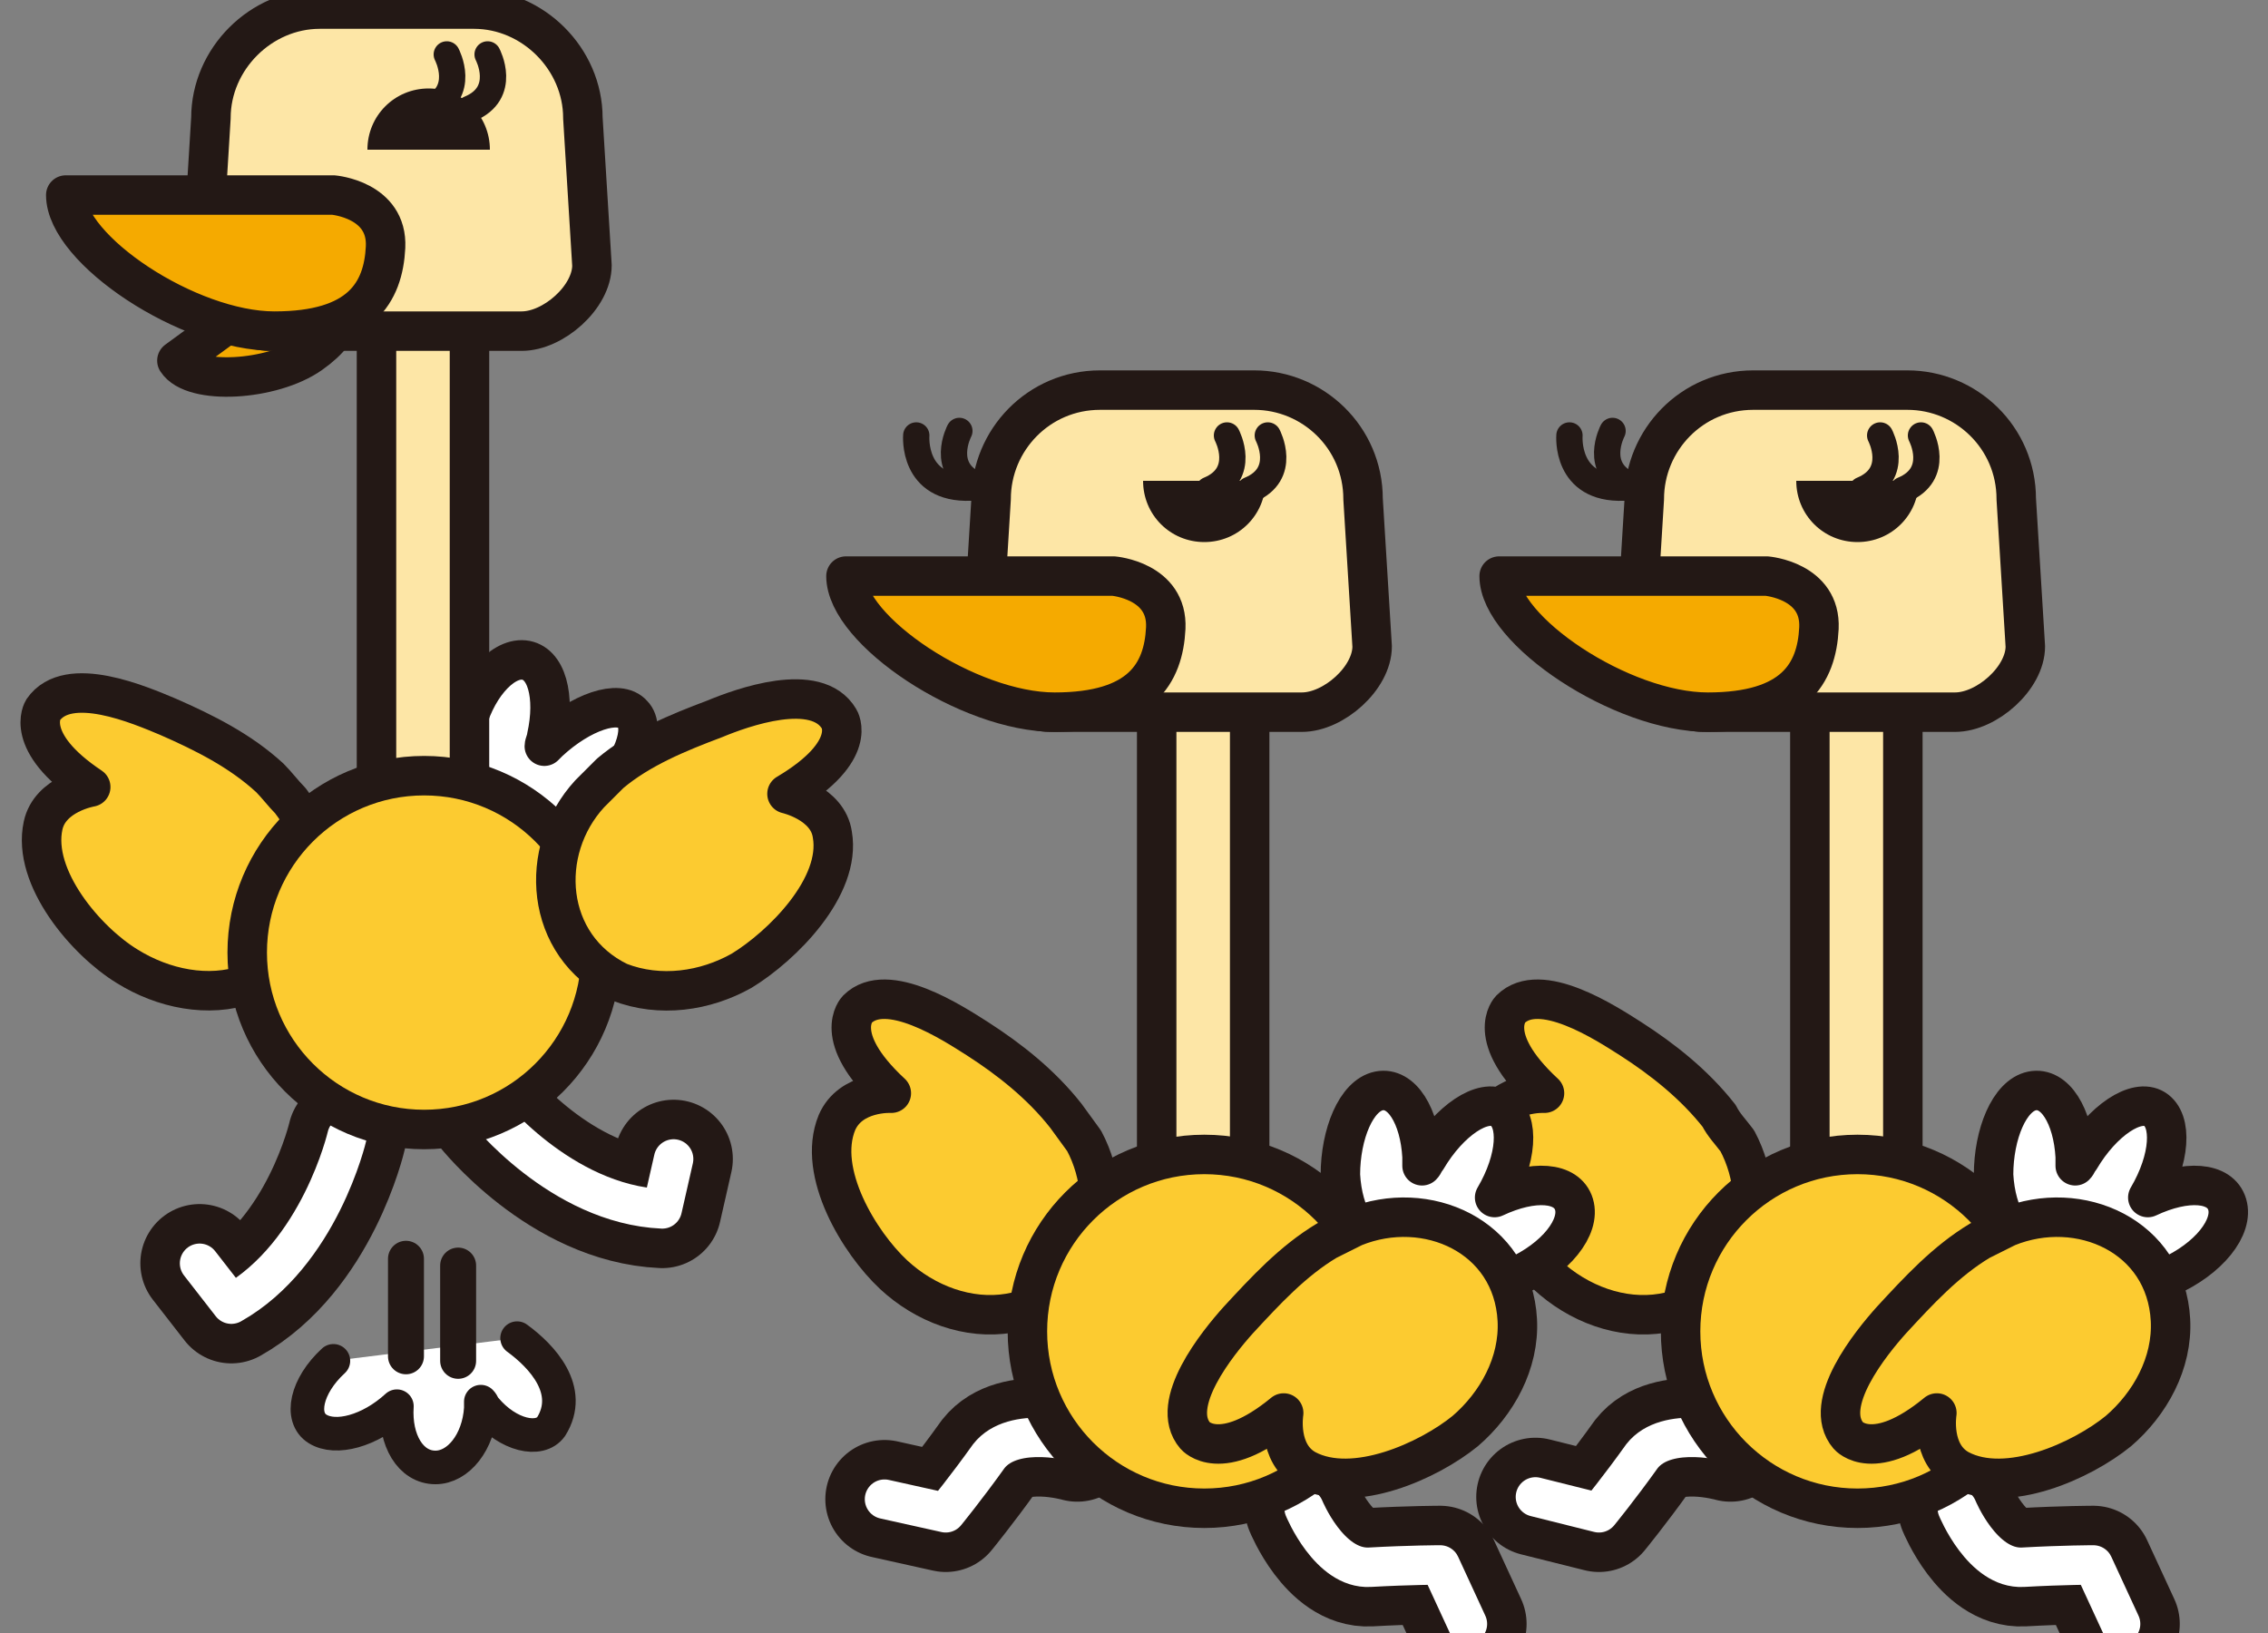 <?xml version="1.0" encoding="utf-8"?>
<!-- Generator: Adobe Illustrator 26.3.1, SVG Export Plug-In . SVG Version: 6.00 Build 0)  -->
<svg version="1.1" id="レイヤー_1" xmlns="http://www.w3.org/2000/svg" xmlns:xlink="http://www.w3.org/1999/xlink" x="0px"
	 y="0px" viewBox="0 0 100 72" style="enable-background:new 0 0 100 72;" xml:space="preserve">
<rect x="0" y="0" width="100" height="72" fill="#808080" stroke="none"/>
<style type="text/css">
	.st0{fill:#FCCB30;stroke:#231815;stroke-width:1.74;stroke-linecap:round;stroke-linejoin:round;stroke-miterlimit:10;}
	.st1{fill:#FFFFFF;stroke:#231815;stroke-width:3.48;stroke-linecap:round;stroke-linejoin:round;stroke-miterlimit:10;}
	.st2{fill:#FFFFFF;stroke:#231815;stroke-width:5.22;stroke-linecap:round;stroke-linejoin:round;stroke-miterlimit:10;}
	.st3{fill:none;stroke:#FFFFFF;stroke-width:1.74;stroke-linecap:round;stroke-linejoin:round;stroke-miterlimit:10;}
	.st4{fill:#FFFFFF;stroke:#231815;stroke-width:1.74;stroke-linecap:round;stroke-linejoin:round;stroke-miterlimit:10;}
	.st5{fill:#FDE6A6;stroke:#231815;stroke-width:1.74;stroke-linecap:round;stroke-linejoin:round;stroke-miterlimit:10;}
	.st6{fill:#231815;}
	.st7{fill:none;stroke:#231815;stroke-width:1.16;stroke-linecap:round;stroke-linejoin:round;stroke-miterlimit:10;}
	.st8{fill:#F5AA00;stroke:#231815;stroke-width:1.74;stroke-linecap:round;stroke-linejoin:round;stroke-miterlimit:10;}
	.st9{fill:#F5AA00;stroke:#231815;stroke-width:1.741;stroke-linecap:round;stroke-linejoin:round;stroke-miterlimit:10;}
	.st10{fill:#FCCB30;stroke:#231815;stroke-width:1.741;stroke-linecap:round;stroke-linejoin:round;stroke-miterlimit:10;}
	.st11{fill:none;stroke:#231815;stroke-width:5.224;stroke-linecap:round;stroke-linejoin:round;stroke-miterlimit:10;}
	.st12{fill:#FFFFFF;stroke:#231815;stroke-width:3.483;stroke-linecap:round;stroke-linejoin:round;stroke-miterlimit:10;}
	.st13{fill:none;stroke:#FFFFFF;stroke-width:1.741;stroke-linecap:round;stroke-linejoin:round;stroke-miterlimit:10;}
	.st14{fill:#FFFFFF;stroke:#231815;stroke-width:1.741;stroke-linecap:round;stroke-linejoin:round;stroke-miterlimit:10;}
	.st15{fill:#FDE6A6;stroke:#231815;stroke-width:1.741;stroke-linecap:round;stroke-linejoin:round;stroke-miterlimit:10;}
	.st16{fill:none;stroke:#231815;stroke-width:1.161;stroke-linecap:round;stroke-linejoin:round;stroke-miterlimit:10;}
	.st17{fill:#FFFFFF;stroke:#231815;stroke-width:1.481;stroke-linecap:round;stroke-linejoin:round;stroke-miterlimit:10;}
	.st18{fill:none;stroke:#231815;stroke-width:1.585;stroke-linecap:round;stroke-linejoin:round;stroke-miterlimit:10;}
</style>
<g>
	<g>
		<g>
			<path class="st0" d="M75.8,49.2c-1.1-1.4-2.5-2.5-3.9-3.4c-1.1-0.7-4-2.6-5.3-1.3c0,0-1.2,1.2,1.5,3.7c0,0-1.8-0.1-2.4,1.3
				c-0.9,2.2,1,5.3,2.5,6.7c1.4,1.3,3.3,2,5.1,1.7c3.7-0.6,4.9-4.6,3.3-7.6C76.3,49.9,76,49.6,75.8,49.2z"/>
			<path class="st1" d="M84.6,21.2c0,1.5-1.2,2.7-2.7,2.7s-2.7-1.2-2.7-2.7H84.6z"/>
			<path class="st1" d="M84.7,19.2c0,0,0.9,1.7-0.8,2.4"/>
			<path class="st1" d="M82.9,19.2c0,0,0.9,1.7-0.8,2.4"/>
			<g>
				<path class="st2" d="M86.3,66.5c0,0,1.1,2.7,2.9,2.6c1.8-0.1,3.1-0.1,3.1-0.1l1.2,2.6"/>
				<path class="st3" d="M86.3,66.5c0,0,1.1,2.7,2.9,2.6c1.8-0.1,3.1-0.1,3.1-0.1l1.2,2.6"/>
			</g>
			<g>
				<path class="st2" d="M76.3,63.6c0,0-2.8-0.8-3.9,0.6c-1,1.4-1.9,2.5-1.9,2.5l-2.8-0.7"/>
				<path class="st3" d="M76.3,63.6c0,0-2.8-0.8-3.9,0.6c-1,1.4-1.9,2.5-1.9,2.5l-2.8-0.7"/>
			</g>
			<path class="st4" d="M98.2,53.1c-0.3-1-1.8-1.1-3.5-0.3c1-1.7,1.1-3.4,0.3-3.9c-0.8-0.5-2.3,0.5-3.3,2.2
				c-0.1,0.1-0.1,0.2-0.2,0.3c0-0.1,0-0.3,0-0.4c-0.1-1.8-0.9-3.1-1.9-2.9c-1,0.2-1.7,1.9-1.7,3.7c0.1,1.8,0.9,3.1,1.9,2.9
				c0.4-0.1,0.6-0.1,0.9-0.5c0,0.5,0.3,0.6,0.6,0.8c0.2,0.1,0.6,0.2,0.9,0c-0.1,0.4-0.2,0.7-0.1,1c0.3,1,1.9,1.1,3.5,0.3
				C97.4,55.5,98.5,54.1,98.2,53.1z"/>
			<rect x="79.8" y="30.3" class="st5" width="4.1" height="20.9"/>
			<circle class="st0" cx="81.9" cy="58.7" r="7.8"/>
			<path class="st0" d="M87.3,54.7c-1.5,0.9-2.7,2.2-3.9,3.5c-0.9,1-3.1,3.7-1.9,5.1c0,0,1.1,1.3,3.9-1c0,0-0.3,1.8,1,2.5
				c2.1,1.1,5.4-0.4,7-1.7c1.4-1.2,2.4-3,2.3-4.9c-0.2-3.7-4-5.4-7.2-4.1C88.1,54.3,87.7,54.5,87.3,54.7z"/>
			<path class="st5" d="M86.2,31.4H75.1c-1.4,0-3-1.5-3-2.9l0.4-6.5c0-2.6,2.1-4.8,4.8-4.8h6.8c2.6,0,4.8,2.1,4.8,4.8l0.4,6.5
				C89.3,29.9,87.6,31.4,86.2,31.4z"/>
			<path class="st6" d="M84.6,21.2c0,1.5-1.2,2.7-2.7,2.7s-2.7-1.2-2.7-2.7H84.6z"/>
			<path class="st7" d="M84.7,19.2c0,0,0.9,1.7-0.8,2.4"/>
			<path class="st7" d="M82.9,19.2c0,0,0.9,1.7-0.8,2.4"/>
			<path class="st8" d="M66.1,25.4h11.8c0,0,2.4,0.2,2.3,2.3c-0.1,2-1.1,3.7-4.9,3.7S66.1,27.8,66.1,25.4z"/>
			<g>
				<path class="st7" d="M69.2,19.2c0,0-0.2,2.4,2.4,2.3"/>
				<path class="st7" d="M71.1,19c0,0-0.9,1.7,0.8,2.4"/>
			</g>
		</g>
		<g>
			<path class="st0" d="M47,49.2c-1.1-1.4-2.5-2.5-3.9-3.4c-1.1-0.7-4-2.6-5.3-1.3c0,0-1.2,1.2,1.5,3.7c0,0-1.8-0.1-2.4,1.3
				c-0.9,2.2,1,5.3,2.5,6.7c1.4,1.3,3.3,2,5.1,1.7c3.7-0.6,4.9-4.6,3.3-7.6C47.5,49.9,47.3,49.6,47,49.2z"/>
			<path class="st1" d="M55.8,21.2c0,1.5-1.2,2.7-2.7,2.7c-1.5,0-2.7-1.2-2.7-2.7H55.8z"/>
			<path class="st1" d="M55.9,19.2c0,0,0.9,1.7-0.8,2.4"/>
			<path class="st1" d="M54.1,19.2c0,0,0.9,1.7-0.8,2.4"/>
			<g>
				<path class="st2" d="M57.5,66.5c0,0,1.1,2.7,2.9,2.6c1.8-0.1,3.1-0.1,3.1-0.1l1.2,2.6"/>
				<path class="st3" d="M57.5,66.5c0,0,1.1,2.7,2.9,2.6c1.8-0.1,3.1-0.1,3.1-0.1l1.2,2.6"/>
			</g>
			<g>
				<path class="st2" d="M47.5,63.6c0,0-2.8-0.8-3.9,0.6c-1,1.4-1.9,2.5-1.9,2.5L39,66.1"/>
				<path class="st3" d="M47.5,63.6c0,0-2.8-0.8-3.9,0.6c-1,1.4-1.9,2.5-1.9,2.5L39,66.1"/>
			</g>
			<path class="st4" d="M69.4,53.1c-0.3-1-1.8-1.1-3.5-0.3c1-1.7,1.1-3.4,0.3-3.9c-0.8-0.5-2.3,0.5-3.3,2.2
				c-0.1,0.1-0.1,0.2-0.2,0.3c0-0.1,0-0.3,0-0.4c-0.1-1.8-0.9-3.1-1.9-2.9s-1.7,1.9-1.7,3.7c0.1,1.8,0.9,3.1,1.9,2.9
				c0.4-0.1,0.6-0.1,0.9-0.5c0,0.5,0.3,0.6,0.6,0.8c0.2,0.1,0.6,0.2,0.9,0c-0.1,0.4-0.2,0.7-0.1,1c0.3,1,1.9,1.1,3.5,0.3
				C68.6,55.5,69.7,54.1,69.4,53.1z"/>
			<rect x="51" y="30.3" class="st5" width="4.1" height="20.9"/>
			<circle class="st0" cx="53.1" cy="58.7" r="7.8"/>
			<path class="st0" d="M58.5,54.7c-1.5,0.9-2.7,2.2-3.9,3.5c-0.9,1-3.1,3.7-1.9,5.1c0,0,1.1,1.3,3.9-1c0,0-0.3,1.8,1,2.5
				c2.1,1.1,5.4-0.4,7-1.7c1.4-1.2,2.4-3,2.3-4.9c-0.2-3.7-4-5.4-7.2-4.1C59.3,54.3,58.9,54.5,58.5,54.7z"/>
			<path class="st5" d="M57.4,31.4H46.3c-1.4,0-3-1.5-3-2.9l0.4-6.5c0-2.6,2.1-4.8,4.8-4.8h6.8c2.6,0,4.8,2.1,4.8,4.8l0.4,6.5
				C60.5,29.9,58.8,31.4,57.4,31.4z"/>
			<path class="st6" d="M55.8,21.2c0,1.5-1.2,2.7-2.7,2.7c-1.5,0-2.7-1.2-2.7-2.7H55.8z"/>
			<path class="st7" d="M55.9,19.2c0,0,0.9,1.7-0.8,2.4"/>
			<path class="st7" d="M54.1,19.2c0,0,0.9,1.7-0.8,2.4"/>
			<path class="st8" d="M37.3,25.4h11.8c0,0,2.4,0.2,2.3,2.3c-0.1,2-1.1,3.7-4.9,3.7S37.3,27.8,37.3,25.4z"/>
			<g>
				<path class="st7" d="M40.4,19.2c0,0-0.2,2.4,2.4,2.3"/>
				<path class="st7" d="M42.3,19c0,0-0.9,1.7,0.8,2.4"/>
			</g>
		</g>
	</g>
	<g>
		<g>
			<path class="st9" d="M7.8,15.9l5.2-3.8c0,0,1.1-0.7,1.7,0.3c0.6,0.9,0.7,2-1,3.2S8.5,17,7.8,15.9z"/>
			<path class="st10" d="M11.9,34.3c-1.3-1.2-2.9-2-4.5-2.7c-1.2-0.5-4.4-1.9-5.5-0.3c0,0-0.9,1.4,2.1,3.4c0,0-1.8,0.3-2.1,1.7
				c-0.5,2.3,1.9,5.1,3.7,6.2c1.6,1,3.6,1.4,5.3,0.8c3.5-1.2,4-5.4,1.9-8.1C12.5,35,12.2,34.6,11.9,34.3z"/>
			<path class="st11" d="M21.4,48.9c0,0,3.3,4.2,7.8,4.4l0.5-2.2"/>
			<path class="st12" d="M21.4,4.5c0,1.5-1.2,2.7-2.7,2.7S16,5.9,16,4.5H21.4z"/>
			<path class="st12" d="M21.5,2.4c0,0,0.9,1.7-0.8,2.4"/>
			<path class="st12" d="M19.7,2.4c0,0,0.9,1.7-0.8,2.4"/>
			<path class="st13" d="M21.4,48.9c0,0,3.3,4.2,7.8,4.4l0.5-2.2"/>
			<path class="st11" d="M15.3,50.1c0,0-1.2,5.2-5.1,7.4l-1.4-1.8"/>
			<path class="st13" d="M15.3,50.1c0,0-1.2,5.2-5.1,7.4l-1.4-1.8"/>
			<g>
				<path class="st14" d="M29.8,36.3c0-1-1.5-1.5-3.3-1.2c1.4-1.3,2-3,1.4-3.6c-0.6-0.7-2.3-0.1-3.7,1.2c-0.1,0.1-0.2,0.2-0.2,0.2
					c0-0.1,0.1-0.3,0.1-0.4c0.4-1.8,0-3.3-1-3.4s-2.2,1.3-2.6,3.1c-0.4,1.8,0,3.3,1,3.4c0.4,0,0.6,0.1,1-0.2
					c-0.1,0.5,0.1,0.7,0.4,0.9c0.2,0.2,0.5,0.3,0.9,0.3c-0.2,0.3-0.4,0.6-0.4,0.9c0,1,1.5,1.6,3.3,1.2
					C28.4,38.4,29.8,37.3,29.8,36.3z"/>
			</g>
			<rect x="16.6" y="13.6" class="st15" width="4.1" height="20.9"/>
			<circle class="st10" cx="18.7" cy="42" r="7.8"/>
			<path class="st10" d="M26.9,34.1c1.3-1.1,3-1.8,4.6-2.4c1.2-0.5,4.5-1.7,5.5,0c0,0,0.9,1.4-2.3,3.3c0,0,1.8,0.4,2,1.8
				c0.4,2.3-2.2,4.9-4,6c-1.6,0.9-3.6,1.2-5.4,0.5C24,41.7,23.7,37.5,26,35C26.3,34.7,26.6,34.4,26.9,34.1z"/>
			<path class="st15" d="M23,14.6H11.9c-1.4,0-3-1.5-3-2.9l0.4-6.5c0-2.6,2.2-4.8,4.8-4.8h6.8c2.6,0,4.8,2.2,4.8,4.8l0.4,6.5
				C26.1,13.1,24.4,14.6,23,14.6z"/>
			<path class="st6" d="M16.2,6.6c0-1.5,1.2-2.7,2.7-2.7c1.5,0,2.7,1.2,2.7,2.7H16.2z"/>
			<path class="st16" d="M21.5,2.4c0,0,0.9,1.7-0.8,2.4"/>
			<path class="st16" d="M19.7,2.4c0,0,0.9,1.7-0.8,2.4"/>
			<path class="st9" d="M2.9,8.6h11.8c0,0,2.4,0.2,2.3,2.3c-0.1,2-1.1,3.7-4.9,3.7S2.9,11,2.9,8.6z"/>
		</g>
		<g>
			<g>
				<path class="st17" d="M14.7,60c-1.2,1.1-1.5,2.5-0.7,3c0.8,0.5,2.3,0.1,3.5-1c-0.1,1.5,0.6,2.7,1.7,2.7c1,0,1.9-1.1,2-2.6
					c0-0.1,0-0.2,0-0.3c0.1,0.1,0.1,0.2,0.2,0.3c1,1.2,2.4,1.5,2.9,0.8c1-1.6-0.4-3.1-1.5-3.9"/>
			</g>
			<line class="st18" x1="17.9" y1="55.5" x2="17.9" y2="59.8"/>
			<line class="st18" x1="20.2" y1="55.8" x2="20.2" y2="60"/>
		</g>
	</g>
</g>
</svg>
